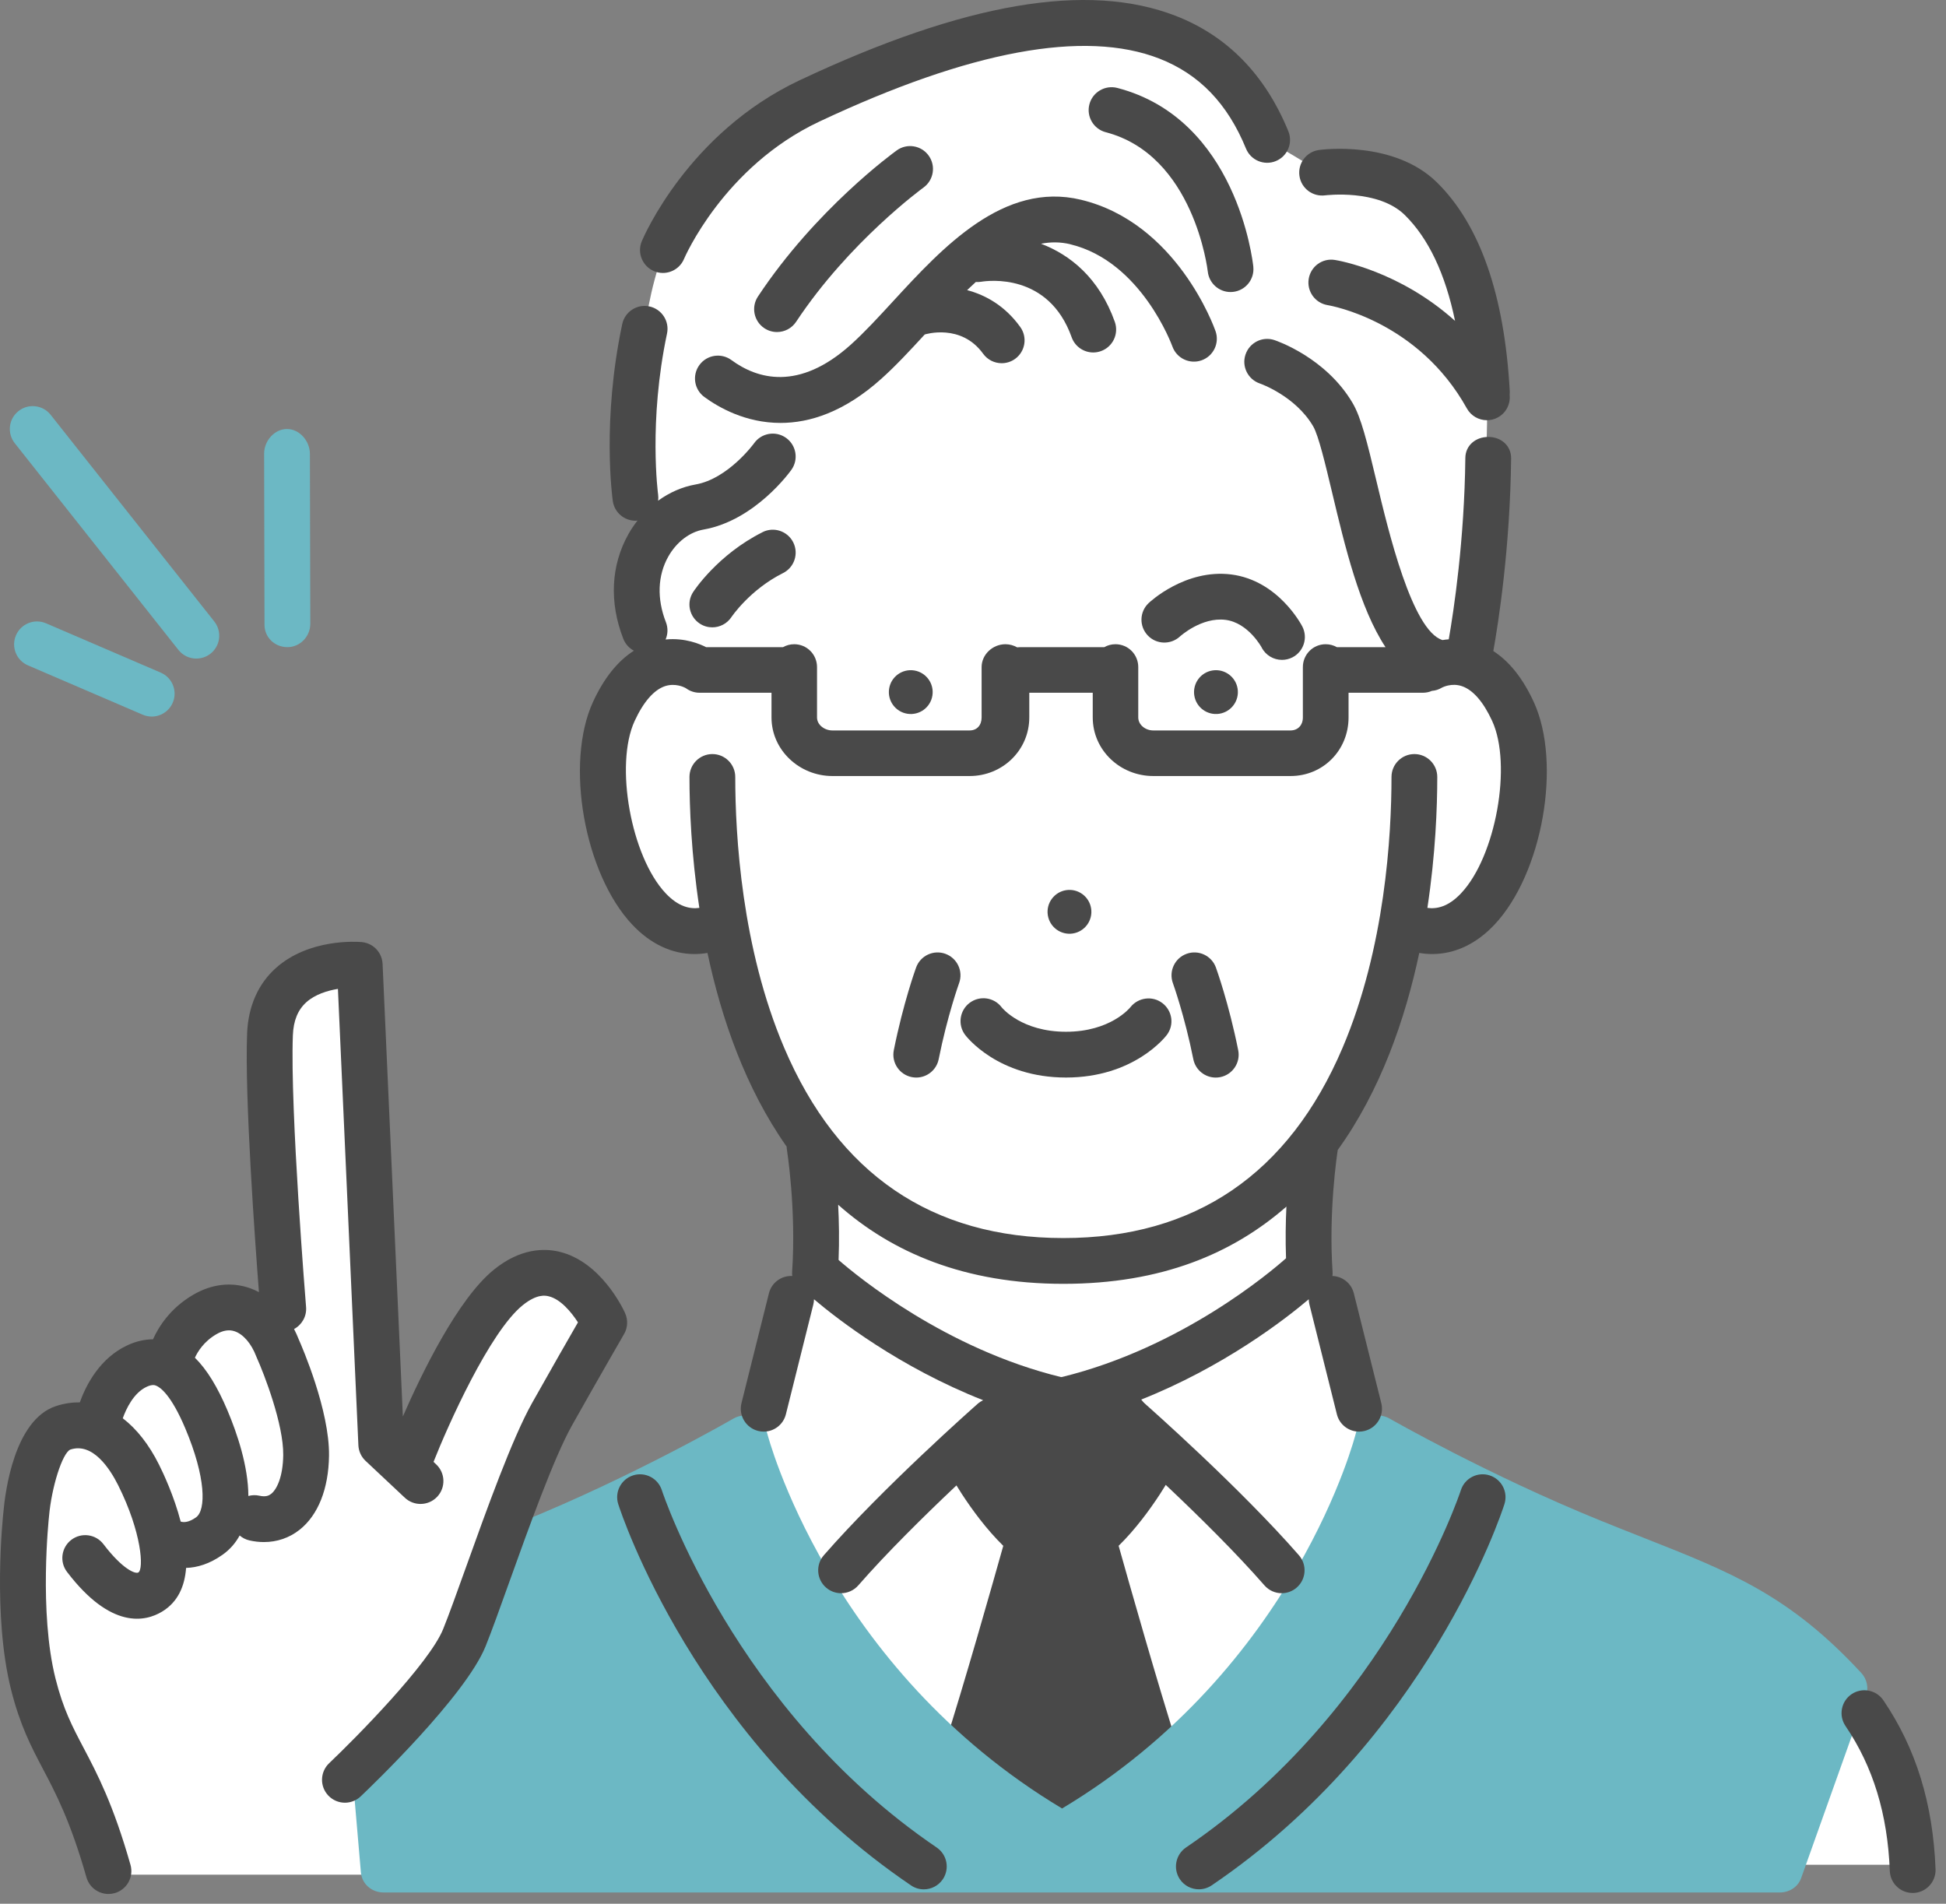 <svg width="92" height="90" viewBox="0 0 92 90" fill="none" xmlns="http://www.w3.org/2000/svg">
<rect x="0" y="0" width="92" height="90" fill="#808080" stroke="none"/>
<g clip-path="url(#clip0_1799_6075)">
<path d="M62.505 8.164L59.908 6.614C59.908 6.614 57.596 1.503 52.766 1.175C47.936 0.847 42.091 2.663 36.968 5.476C31.846 8.288 30.898 12.832 30.476 15.544C30.054 18.257 29.658 24.264 31.204 25.026C31.204 25.026 29.154 29.027 31.204 31.38C31.204 31.38 27.979 32.746 28.705 38.519C29.432 44.292 32.398 44.044 34.334 44.017C34.334 44.017 35.04 49.366 38.27 54.171L38.528 60.194L37.401 61.401L35.327 68.397C35.327 68.397 39.509 85.704 50.159 86.721C60.809 87.737 65.102 68.629 65.102 68.629L62.953 61.4L61.919 60.193C61.919 60.193 61.486 56.825 62.505 53.525C62.505 53.525 65.649 48.742 66.222 43.947C66.222 43.947 70.058 44.999 71.669 39.315C73.28 33.63 69.267 31.358 69.267 31.358C69.267 31.358 70.431 23.583 70.296 18.55C70.162 13.517 68.526 7.333 62.506 8.163L62.505 8.164Z" fill="white"/>
<path d="M90.638 88.157H83.28L86.959 80.264C86.959 80.264 90.397 81.219 90.638 88.157H90.638Z" fill="white"/>
<path d="M4.939 88.626H18.789L23.708 72.605L28.568 62.514C28.568 62.514 27.475 59.296 24.396 60.599C21.315 61.901 19.223 69.407 19.223 69.407L18.023 68.272L17.008 45.615C17.008 45.615 13.344 45.187 12.858 48.173C12.371 51.158 13.387 61.81 13.387 61.81L12.493 62.657C12.493 62.657 10.424 59.943 7.646 64.46C7.646 64.46 5.324 64.09 4.411 67.508C4.411 67.508 2.501 66.605 1.921 68.717C1.341 70.829 0.348 77.124 1.778 80.322C3.209 83.52 4.868 86.563 4.94 88.626H4.939Z" fill="white"/>
<path d="M55.724 82.713C54.742 79.653 53.372 74.81 52.885 73.079C54.486 71.51 55.604 69.355 55.656 69.255C55.853 68.871 55.803 68.405 55.527 68.072L53.383 65.475C53.175 65.222 52.866 65.082 52.535 65.081L48.206 65.138C47.928 65.141 47.663 65.252 47.464 65.446L44.867 67.987C44.528 68.319 44.444 68.833 44.661 69.256C44.712 69.356 45.831 71.511 47.431 73.08C46.945 74.811 45.574 79.654 44.592 82.714C44.456 83.138 44.594 83.603 44.941 83.885L49.476 87.564C49.674 87.725 49.916 87.805 50.157 87.805C50.398 87.805 50.64 87.725 50.839 87.564L55.373 83.885C55.72 83.603 55.858 83.138 55.722 82.714L55.724 82.713Z" fill="#494949"/>
<path d="M87.994 79.088C84.594 75.417 81.852 74.335 77.701 72.698C77.054 72.443 76.368 72.172 75.635 71.874C70.364 69.733 65.739 67.089 65.693 67.063C65.398 66.894 65.04 66.874 64.727 67.008C64.414 67.142 64.183 67.417 64.103 67.747C64.075 67.859 61.281 78.865 50.211 85.497C39.137 78.863 36.294 67.854 36.266 67.743C36.185 67.412 35.953 67.138 35.639 67.005C35.324 66.872 34.967 66.893 34.672 67.065C34.626 67.092 29.976 69.781 24.708 71.921C24.24 72.112 23.797 72.29 23.365 72.459C22.939 72.628 22.665 73.054 22.682 73.512C22.682 73.53 22.731 75.331 21.387 77.686C19.97 80.172 17.057 82.528 17.028 82.552C16.748 82.778 16.598 83.121 16.628 83.479L17.061 88.511C17.108 89.071 17.577 89.468 18.139 89.468H84.135C84.594 89.468 85.001 89.213 85.155 88.78L88.219 80.183C88.353 79.803 88.266 79.381 87.993 79.086L87.994 79.088Z" fill="#6CB8C4"/>
<path d="M59.645 30.608C59.836 30.982 60.215 31.196 60.608 31.196C60.774 31.196 60.943 31.158 61.102 31.077C61.633 30.804 61.843 30.152 61.57 29.62C61.524 29.531 60.428 27.44 58.208 27.158C56.043 26.888 54.37 28.448 54.3 28.515C53.869 28.925 53.851 29.602 54.258 30.037C54.664 30.471 55.347 30.493 55.785 30.089C55.795 30.08 56.803 29.164 57.937 29.304C59.013 29.44 59.642 30.601 59.645 30.606V30.608Z" fill="#494949"/>
<path d="M70.599 30.778C70.84 29.429 71.394 25.897 71.44 21.672C71.447 21.074 70.968 20.657 70.37 20.657H70.358C69.766 20.657 69.282 21.055 69.276 21.649C69.233 25.537 68.73 28.859 68.492 30.224C68.389 30.232 68.289 30.244 68.195 30.259C66.759 29.82 65.633 25.088 65.082 22.779C64.624 20.855 64.345 19.733 63.949 19.058C62.681 16.898 60.344 16.109 60.245 16.076C59.681 15.89 59.072 16.196 58.883 16.762C58.693 17.327 58.999 17.939 59.562 18.13C59.579 18.136 61.237 18.713 62.082 20.154C62.334 20.583 62.661 21.954 62.977 23.281C63.579 25.811 64.278 28.74 65.502 30.595H63.203C63.046 30.506 62.866 30.456 62.673 30.456C62.075 30.456 61.595 30.94 61.595 31.537V33.918C61.595 34.282 61.361 34.532 61.01 34.532H54.518C54.154 34.532 53.813 34.269 53.813 33.918V31.537C53.813 30.94 53.334 30.456 52.735 30.456C52.542 30.456 52.362 30.506 52.206 30.595H48.219C48.175 30.595 48.131 30.599 48.088 30.604C47.921 30.51 47.731 30.456 47.532 30.456C46.934 30.456 46.407 30.94 46.407 31.537V33.918C46.407 34.276 46.197 34.532 45.839 34.532H39.347C38.989 34.532 38.626 34.275 38.626 33.918V31.537C38.626 30.94 38.146 30.456 37.548 30.456C37.355 30.456 37.175 30.506 37.018 30.595H33.381C33.114 30.456 32.389 30.14 31.467 30.232C31.575 29.98 31.589 29.688 31.481 29.412C31.05 28.308 31.09 27.208 31.593 26.315C31.979 25.628 32.602 25.15 33.257 25.036C35.688 24.611 37.347 22.306 37.417 22.207C37.762 21.72 37.647 21.045 37.159 20.699C36.671 20.353 35.996 20.468 35.65 20.956C35.638 20.973 34.423 22.635 32.885 22.904C32.256 23.014 31.65 23.281 31.114 23.67C31.125 23.577 31.127 23.482 31.114 23.385C31.109 23.351 30.651 19.935 31.534 15.77C31.659 15.185 31.284 14.611 30.699 14.486C30.115 14.363 29.541 14.736 29.417 15.321C28.45 19.879 28.949 23.533 28.971 23.687C29.048 24.227 29.51 24.617 30.04 24.617C30.072 24.617 30.105 24.615 30.138 24.612C29.98 24.813 29.837 25.026 29.709 25.253C28.882 26.723 28.796 28.479 29.468 30.2C29.566 30.451 29.748 30.645 29.969 30.762C29.199 31.252 28.552 32.062 28.036 33.182C26.7 36.082 27.619 41.299 29.89 43.712C30.756 44.632 31.77 45.103 32.837 45.103C33.038 45.103 33.242 45.085 33.447 45.051C34.1 48.126 35.234 51.431 37.19 54.208C37.192 54.254 37.194 54.3 37.202 54.346C37.206 54.374 37.649 57.168 37.449 60.124C37.445 60.191 37.448 60.258 37.455 60.323C36.949 60.298 36.479 60.631 36.352 61.142L35.054 66.336C34.91 66.915 35.262 67.503 35.842 67.648C35.93 67.67 36.018 67.681 36.105 67.681C36.59 67.681 37.031 67.353 37.154 66.861L38.452 61.667C38.472 61.585 38.482 61.505 38.483 61.424C39.602 62.371 42.518 64.634 46.479 66.196C46.389 66.239 46.302 66.294 46.223 66.364C46.041 66.524 41.74 70.326 38.948 73.525C38.555 73.975 38.601 74.659 39.051 75.052C39.256 75.231 39.51 75.32 39.762 75.32C40.063 75.32 40.363 75.194 40.578 74.949C43.277 71.858 47.612 68.026 47.655 67.987C48.024 67.661 48.117 67.139 47.918 66.714C48.568 66.926 49.241 67.117 49.935 67.277C50.015 67.296 50.096 67.304 50.178 67.304C50.259 67.304 50.341 67.295 50.421 67.277C51.114 67.117 51.788 66.927 52.438 66.714C52.238 67.139 52.33 67.661 52.701 67.987C52.744 68.026 57.079 71.858 59.778 74.949C59.992 75.194 60.292 75.32 60.593 75.32C60.846 75.32 61.1 75.231 61.305 75.052C61.755 74.66 61.801 73.976 61.408 73.525C58.615 70.326 54.315 66.524 54.133 66.364C54.054 66.294 53.967 66.239 53.876 66.196C57.839 64.634 60.754 62.371 61.873 61.424C61.875 61.505 61.884 61.585 61.904 61.667L63.203 66.861C63.325 67.353 63.767 67.681 64.252 67.681C64.338 67.681 64.427 67.671 64.515 67.648C65.094 67.504 65.447 66.916 65.303 66.336L64.004 61.142C63.884 60.663 63.465 60.34 62.993 60.323C63.001 60.259 63.004 60.192 62.999 60.124C62.807 57.288 63.207 54.603 63.244 54.365C65.268 51.556 66.433 48.184 67.098 45.051C67.303 45.085 67.507 45.103 67.708 45.103C68.775 45.103 69.789 44.632 70.655 43.712C72.926 41.298 73.845 36.082 72.509 33.182C71.999 32.074 71.359 31.271 70.601 30.78L70.599 30.778ZM50.177 65.106C44.713 63.778 40.542 60.347 39.645 59.565C39.682 58.632 39.666 57.741 39.625 56.954C42.162 59.209 45.604 60.694 50.272 60.694C54.939 60.694 58.29 59.247 60.817 57.043C60.781 57.785 60.768 58.616 60.799 59.485C60.139 60.073 55.874 63.721 50.176 65.106H50.177ZM69.078 42.227C68.467 42.877 67.917 42.981 67.482 42.921C67.868 40.38 67.949 38.151 67.949 36.731C67.949 36.134 67.464 35.649 66.867 35.649C66.27 35.649 65.785 36.134 65.785 36.731C65.785 39.484 65.484 44.806 63.474 49.53C60.931 55.502 56.489 58.53 50.273 58.53C44.056 58.53 39.614 55.502 37.072 49.53C35.06 44.805 34.76 39.483 34.76 36.731C34.76 36.134 34.275 35.649 33.678 35.649C33.081 35.649 32.596 36.134 32.596 36.731C32.596 38.151 32.678 40.38 33.063 42.921C32.628 42.981 32.079 42.877 31.467 42.227C29.831 40.489 29.051 36.152 30.003 34.086C30.42 33.181 30.917 32.612 31.44 32.438C31.924 32.279 32.342 32.491 32.381 32.511C32.396 32.52 32.411 32.526 32.425 32.534C32.606 32.669 32.83 32.75 33.074 32.75H36.474V33.917C36.474 35.467 37.799 36.687 39.351 36.687H45.843C47.394 36.687 48.661 35.467 48.661 33.917V32.75H51.661V33.917C51.661 35.467 52.958 36.687 54.521 36.687H61.014C62.553 36.687 63.755 35.467 63.755 33.917V32.75H67.268C67.419 32.75 67.564 32.719 67.696 32.661C67.856 32.649 68.016 32.601 68.164 32.511C68.171 32.507 68.259 32.46 68.398 32.422C68.424 32.418 68.448 32.411 68.472 32.405C68.642 32.369 68.866 32.356 69.107 32.436C69.631 32.609 70.128 33.178 70.544 34.083C71.496 36.149 70.716 40.486 69.08 42.224L69.078 42.227Z" fill="#494949"/>
<path d="M57.325 31.696C56.76 31.785 56.374 32.315 56.462 32.88C56.551 33.446 57.081 33.831 57.646 33.743C58.211 33.654 58.599 33.125 58.51 32.558C58.42 31.993 57.891 31.608 57.326 31.696H57.325Z" fill="#494949"/>
<path d="M50.721 44.131C51.286 44.042 51.673 43.512 51.584 42.946C51.495 42.38 50.965 41.995 50.401 42.083C49.836 42.172 49.449 42.702 49.537 43.267C49.627 43.834 50.156 44.219 50.721 44.131H50.721Z" fill="#494949"/>
<path d="M42.035 32.558C41.946 33.125 42.332 33.654 42.897 33.743C43.463 33.832 43.993 33.446 44.081 32.88C44.169 32.315 43.783 31.785 43.218 31.696C42.654 31.607 42.123 31.993 42.035 32.558Z" fill="#494949"/>
<path d="M54.958 47.426C54.491 47.063 53.814 47.15 53.445 47.612C53.407 47.66 52.488 48.777 50.396 48.777C48.305 48.777 47.386 47.66 47.358 47.625C47 47.147 46.322 47.051 45.843 47.409C45.365 47.768 45.268 48.446 45.627 48.924C45.689 49.007 47.179 50.941 50.396 50.941C53.614 50.941 55.104 49.007 55.166 48.924C55.522 48.452 55.426 47.788 54.959 47.426H54.958Z" fill="#494949"/>
<path d="M89.038 80.381C88.702 79.887 88.029 79.76 87.535 80.094C87.041 80.43 86.913 81.103 87.249 81.598C88.553 83.519 89.239 85.76 89.343 88.45C89.365 89.033 89.845 89.491 90.423 89.491C90.437 89.491 90.451 89.491 90.466 89.491C91.063 89.467 91.528 88.965 91.506 88.368C91.386 85.261 90.579 82.649 89.039 80.383L89.038 80.381Z" fill="#494949"/>
<path d="M44.696 45.092C44.133 44.889 43.513 45.178 43.31 45.74C43.285 45.807 42.7 47.429 42.256 49.648C42.139 50.234 42.519 50.804 43.105 50.921C43.176 50.935 43.247 50.942 43.318 50.942C43.824 50.942 44.276 50.586 44.378 50.072C44.787 48.023 45.338 46.492 45.343 46.477C45.547 45.916 45.256 45.295 44.694 45.092H44.696Z" fill="#494949"/>
<path d="M57.484 45.739C57.279 45.177 56.658 44.888 56.098 45.092C55.536 45.295 55.247 45.916 55.45 46.478C55.456 46.493 56.006 48.023 56.416 50.073C56.519 50.587 56.97 50.943 57.475 50.943C57.546 50.943 57.618 50.936 57.689 50.922C58.275 50.805 58.656 50.235 58.538 49.649C58.094 47.43 57.508 45.808 57.484 45.741V45.739Z" fill="#494949"/>
<path d="M62.654 9.235C62.679 9.232 65.157 8.925 66.417 10.168C67.536 11.271 68.33 12.947 68.79 15.171C66.161 12.803 63.268 12.314 63.107 12.289C62.514 12.194 61.967 12.596 61.871 13.184C61.776 13.773 62.176 14.328 62.764 14.425C62.938 14.454 67.055 15.181 69.349 19.31C69.547 19.665 69.916 19.866 70.296 19.866C70.474 19.866 70.654 19.823 70.821 19.73C71.215 19.511 71.418 19.083 71.37 18.662C71.376 18.606 71.379 18.549 71.376 18.491C71.125 13.947 69.969 10.628 67.936 8.626C65.903 6.622 62.498 7.072 62.354 7.091C61.763 7.174 61.349 7.72 61.433 8.313C61.515 8.904 62.063 9.316 62.654 9.234V9.235Z" fill="#494949"/>
<path d="M59.253 12.612C59.223 12.327 58.462 5.626 52.823 4.157C52.246 4.008 51.654 4.353 51.503 4.931C51.352 5.51 51.699 6.1 52.277 6.251C56.445 7.337 57.091 12.757 57.1 12.838C57.16 13.393 57.629 13.806 58.175 13.806C58.212 13.806 58.25 13.804 58.288 13.8C58.883 13.738 59.314 13.206 59.252 12.611L59.253 12.612Z" fill="#494949"/>
<path d="M50.598 11.548C53.961 12.356 55.411 16.335 55.425 16.375C55.624 16.937 56.239 17.233 56.803 17.036C57.367 16.838 57.664 16.221 57.467 15.657C57.394 15.448 55.625 10.53 51.103 9.443C47.449 8.565 44.559 11.704 42.237 14.226C41.529 14.996 40.859 15.723 40.22 16.297C37.755 18.509 35.792 17.913 34.579 17.022C34.098 16.669 33.42 16.773 33.067 17.254C32.713 17.736 32.816 18.412 33.298 18.767C33.968 19.258 35.246 19.994 36.9 19.994C38.275 19.994 39.908 19.486 41.665 17.908C42.347 17.297 43.016 16.576 43.719 15.812C43.72 15.812 43.721 15.812 43.722 15.812C43.74 15.806 45.437 15.277 46.478 16.722C46.69 17.016 47.021 17.171 47.357 17.171C47.576 17.171 47.798 17.105 47.989 16.967C48.474 16.617 48.583 15.941 48.233 15.457C47.519 14.465 46.607 13.95 45.722 13.716C45.859 13.584 45.996 13.456 46.133 13.331C46.216 13.337 46.3 13.334 46.386 13.32C46.709 13.267 49.576 12.885 50.664 15.944C50.822 16.387 51.239 16.663 51.684 16.663C51.804 16.663 51.927 16.643 52.047 16.6C52.61 16.4 52.904 15.781 52.705 15.217C51.965 13.141 50.594 12.046 49.216 11.523C49.67 11.434 50.13 11.434 50.598 11.546V11.548Z" fill="#494949"/>
<path d="M36.735 15.697C37.086 15.697 37.43 15.526 37.638 15.212C40.144 11.426 43.625 8.891 43.66 8.866C44.143 8.516 44.253 7.84 43.904 7.356C43.555 6.871 42.88 6.76 42.395 7.11C42.239 7.222 38.565 9.89 35.833 14.018C35.503 14.516 35.64 15.188 36.138 15.518C36.322 15.639 36.529 15.697 36.734 15.697L36.735 15.697Z" fill="#494949"/>
<path d="M36.051 25.159C33.937 26.216 32.815 27.918 32.769 27.99C32.444 28.49 32.586 29.155 33.084 29.482C33.266 29.602 33.472 29.658 33.674 29.658C34.027 29.658 34.372 29.486 34.581 29.171C34.589 29.159 35.45 27.878 37.018 27.093C37.553 26.826 37.769 26.175 37.502 25.641C37.235 25.106 36.583 24.889 36.05 25.157L36.051 25.159Z" fill="#494949"/>
<path d="M30.922 12.819C31.058 12.877 31.2 12.904 31.34 12.904C31.763 12.904 32.164 12.654 32.338 12.24C32.356 12.197 34.209 7.879 38.727 5.752C45.858 2.395 51.267 1.391 54.807 2.769C56.694 3.504 58.035 4.896 58.906 7.024C59.132 7.577 59.763 7.842 60.317 7.615C60.87 7.388 61.134 6.758 60.908 6.204C59.815 3.535 58.027 1.701 55.592 0.753C51.42 -0.87 45.602 0.124 37.806 3.794C32.544 6.271 30.429 11.195 30.342 11.403C30.111 11.954 30.37 12.588 30.922 12.819Z" fill="#494949"/>
<path d="M44.284 87.342C34.73 80.861 31.322 70.553 31.289 70.45C31.106 69.881 30.498 69.568 29.929 69.75C29.36 69.932 29.047 70.541 29.229 71.11C29.373 71.56 32.877 82.22 43.069 89.133C43.254 89.26 43.466 89.32 43.675 89.32C44.022 89.32 44.362 89.153 44.572 88.845C44.906 88.35 44.778 87.678 44.283 87.342H44.284Z" fill="#494949"/>
<path d="M70.425 69.75C69.855 69.567 69.248 69.881 69.065 70.448C69.031 70.552 65.624 80.86 56.07 87.341C55.576 87.677 55.447 88.35 55.781 88.844C55.991 89.153 56.331 89.318 56.678 89.318C56.886 89.318 57.098 89.257 57.284 89.132C67.477 82.219 70.981 71.559 71.124 71.109C71.306 70.54 70.993 69.933 70.424 69.75H70.425Z" fill="#494949"/>
<path d="M29.552 62.076C29.439 61.827 28.388 59.635 26.434 59.174C25.716 59.005 24.599 59.014 23.354 60.02C21.645 61.401 19.934 64.93 19.046 66.965L18.087 45.567C18.087 45.559 18.085 45.55 18.084 45.543C18.083 45.517 18.081 45.491 18.077 45.465C18.076 45.457 18.074 45.447 18.072 45.439C18.068 45.411 18.062 45.383 18.055 45.355C18.055 45.351 18.053 45.345 18.052 45.34C17.945 44.934 17.607 44.616 17.176 44.548C17.172 44.548 17.169 44.547 17.165 44.546C17.142 44.542 17.121 44.539 17.097 44.537C16.848 44.516 14.616 44.371 13.058 45.75C12.206 46.503 11.731 47.579 11.682 48.863C11.566 51.896 12.055 58.655 12.242 61.086C12.106 61.014 11.965 60.952 11.822 60.901C10.941 60.591 10.008 60.699 9.128 61.214C8.04 61.851 7.492 62.739 7.233 63.317C6.838 63.318 6.437 63.41 6.04 63.591C4.717 64.198 4.063 65.489 3.772 66.3C3.399 66.293 3.02 66.35 2.637 66.477C0.685 67.126 0.248 70.489 0.162 71.478C0.141 71.676 -0.365 76.352 0.525 79.886C0.952 81.581 1.478 82.58 2.034 83.636C2.642 84.791 3.331 86.099 4.087 88.753C4.223 89.228 4.656 89.539 5.127 89.539C5.226 89.539 5.325 89.526 5.424 89.498C5.999 89.334 6.332 88.735 6.169 88.161C5.351 85.291 4.606 83.876 3.95 82.629C3.413 81.609 2.989 80.803 2.625 79.359C1.832 76.208 2.309 71.762 2.317 71.691C2.438 70.299 2.946 68.704 3.321 68.531C4.384 68.175 5.196 69.435 5.587 70.216C6.709 72.461 6.801 74.182 6.541 74.339C6.403 74.422 5.8 74.196 4.89 73.001C4.527 72.526 3.849 72.434 3.373 72.796C2.898 73.158 2.806 73.837 3.168 74.312C5.253 77.049 6.878 76.664 7.662 76.191C8.419 75.733 8.735 74.976 8.798 74.124C9.323 74.109 9.909 73.936 10.523 73.501C10.878 73.249 11.14 72.939 11.33 72.591C11.46 72.702 11.619 72.786 11.798 72.825C12.027 72.877 12.255 72.902 12.477 72.902C13.097 72.902 13.678 72.705 14.161 72.323C15.04 71.63 15.534 70.385 15.555 68.819C15.582 66.672 14.278 63.669 14.123 63.319C14.057 63.15 13.983 62.987 13.902 62.831C14.27 62.633 14.506 62.232 14.47 61.79C14.462 61.697 13.712 52.473 13.846 48.946C13.872 48.252 14.082 47.739 14.487 47.377C14.896 47.013 15.472 46.833 15.976 46.75L16.943 68.323C16.955 68.605 17.078 68.871 17.283 69.064L19.141 70.808C19.35 71.004 19.616 71.1 19.881 71.1C20.169 71.1 20.457 70.986 20.67 70.759C21.079 70.323 21.057 69.638 20.621 69.229L20.496 69.111C21.17 67.401 23.145 62.97 24.714 61.703C25.392 61.155 25.798 61.249 25.933 61.281C26.5 61.412 27.014 62.035 27.324 62.516C26.89 63.27 26.05 64.734 25.154 66.329C24.216 68 23.007 71.368 22.036 74.075C21.6 75.291 21.223 76.342 20.951 77.015C20.294 78.643 16.839 82.145 15.562 83.356C15.128 83.768 15.11 84.452 15.521 84.886C15.734 85.11 16.02 85.224 16.307 85.224C16.574 85.224 16.842 85.125 17.051 84.926C17.556 84.447 22.007 80.181 22.958 77.826C23.245 77.113 23.629 76.044 24.072 74.806C25.016 72.175 26.191 68.903 27.04 67.39C28.326 65.103 29.492 63.09 29.503 63.069C29.68 62.767 29.696 62.396 29.551 62.078L29.552 62.076ZM9.268 71.734C8.94 71.966 8.702 71.985 8.542 71.933C8.225 70.717 7.716 69.638 7.521 69.248C7.043 68.288 6.457 67.549 5.804 67.05C5.969 66.591 6.323 65.842 6.941 65.558C7.202 65.439 7.32 65.484 7.378 65.507C7.568 65.581 8.083 65.925 8.76 67.528C9.733 69.834 9.752 71.39 9.266 71.735L9.268 71.734ZM12.818 70.624C12.721 70.701 12.571 70.779 12.27 70.712C12.088 70.671 11.908 70.678 11.742 70.724C11.736 69.308 11.209 67.759 10.756 66.685C10.28 65.558 9.775 64.738 9.215 64.187C9.342 63.908 9.633 63.425 10.223 63.08C10.545 62.891 10.833 62.845 11.105 62.941C11.509 63.084 11.885 63.523 12.112 64.118C12.119 64.137 12.128 64.157 12.136 64.176C12.491 64.966 13.408 67.335 13.39 68.79C13.377 69.819 13.087 70.412 12.819 70.624H12.818Z" fill="#494949"/>
<path d="M13.587 30.594C12.991 30.594 12.506 30.136 12.505 29.54L12.487 21.445C12.486 20.848 12.968 20.282 13.567 20.282H13.569C14.166 20.282 14.65 20.856 14.651 21.453L14.67 29.489C14.671 30.086 14.188 30.594 13.59 30.594H13.587Z" fill="#6CB8C4"/>
<path d="M9.284 31.135C8.964 31.135 8.648 30.995 8.435 30.725L0.698 20.953C0.327 20.484 0.406 19.804 0.875 19.433C1.343 19.062 2.024 19.142 2.394 19.61L10.131 29.381C10.502 29.85 10.423 30.531 9.954 30.901C9.756 31.058 9.518 31.134 9.283 31.134L9.284 31.135Z" fill="#6CB8C4"/>
<path d="M7.172 33.876C7.029 33.876 6.884 33.847 6.745 33.787L1.322 31.456C0.772 31.22 0.519 30.583 0.755 30.035C0.991 29.485 1.628 29.232 2.176 29.467L7.599 31.799C8.149 32.035 8.402 32.672 8.167 33.22C7.99 33.63 7.591 33.876 7.172 33.876Z" fill="#6CB8C4"/>
</g>
<defs>
<clipPath id="clip0_1799_6075">
<rect width="91.506" height="89.537" fill="white"/>
</clipPath>
</defs>
</svg>

